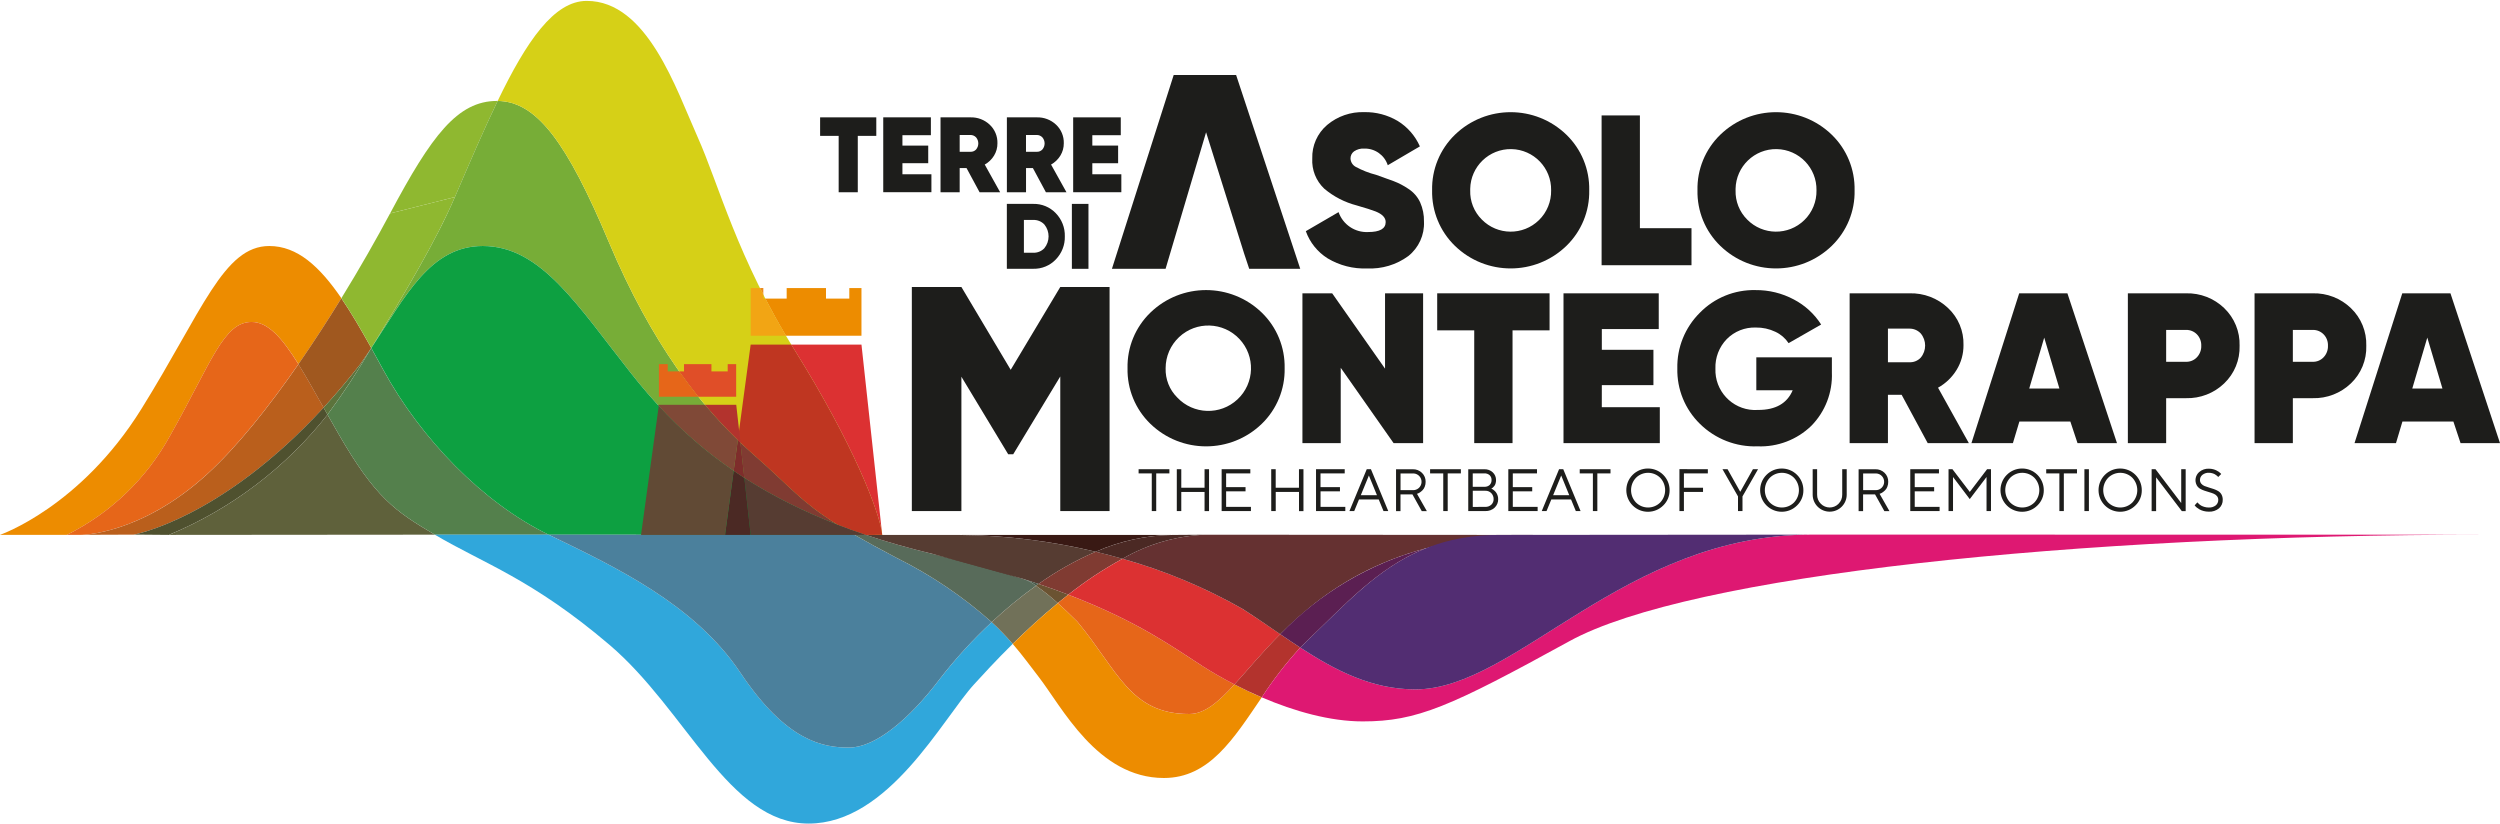 <?xml version="1.0" encoding="utf-8"?>
<!-- Generator: Adobe Illustrator 27.5.0, SVG Export Plug-In . SVG Version: 6.00 Build 0)  -->
<svg version="1.1" id="Livello_1" xmlns="http://www.w3.org/2000/svg" xmlns:xlink="http://www.w3.org/1999/xlink" x="0px" y="0px"
	 viewBox="0 0 752 248" style="enable-background:new 0 0 752 248;" xml:space="preserve">
<style type="text/css">
	.st0{fill:#ED8C00;}
	.st1{fill:#E66619;}
	.st2{fill:#BA5F1C;}
	.st3{fill:#A0581F;}
	.st4{fill:#4F512F;}
	.st5{fill:#5C733C;}
	.st6{fill:#5F613B;}
	.st7{fill:#54804C;}
	.st8{fill:#8FB830;}
	.st9{fill:#77AD37;}
	.st10{fill:#0DA041;}
	.st11{fill:#D6D017;}
	.st12{fill:#30A7DB;}
	.st13{fill:#4B809C;}
	.st14{fill:#687E6B;}
	.st15{fill:#586B5A;}
	.st16{fill:#717159;}
	.st17{fill:#563C32;}
	.st18{fill:#495A4C;}
	.st19{fill:#6B5332;}
	.st20{fill:#803B32;}
	.st21{fill:#DC3132;}
	.st22{fill:#653131;}
	.st23{fill:#B3332D;}
	.st24{fill:#DE1872;}
	.st25{fill:#522D72;}
	.st26{fill:#5B1F52;}
	.st27{fill:#391914;}
	.st28{fill:#4B2924;}
	.st29{fill:#EB8B1D;}
	.st30{fill:#F2A514;}
	.st31{fill:#BF3621;}
	.st32{fill:#A83D3E;}
	.st33{fill:#7E2D2B;}
	.st34{fill:#804937;}
	.st35{fill:#614A35;}
	.st36{fill:#E04E28;}
	.st37{fill:#1D1D1B;}
</style>
<g id="Raggruppa_5" transform="translate(0 0)">
	<g>
		<g id="Raggruppa_4" transform="translate(0 0)">
			<path id="Tracciato_4" class="st0" d="M20.11,160.89c13.21-6.55,24.07-17.01,31.13-29.95c12.46-22.14,16.01-34.09,24.46-34.09
				c4.93,0,9.17,4.81,14.08,12.69c4.52-6.52,8.87-13.26,12.91-19.83C96.14,80.15,89.44,74,81,74c-13.74,0-20.1,19.5-38.5,49.06
				S0,160.88,0,160.88L20.11,160.89z"/>
			<path id="Tracciato_5" class="st1" d="M75.69,96.85c4.93,0,9.17,4.8,14.07,12.69c-8.95,12.91-18.54,24.97-27.57,33.18
				c-19.96,18.16-37.71,18.16-37.71,18.16l-4.39,0.01c13.21-6.55,24.07-17.01,31.13-29.95C63.69,108.8,67.25,96.85,75.69,96.85"/>
			<path id="Tracciato_6" class="st2" d="M24.49,160.88c0,0,17.76,0.01,37.72-18.15c9.03-8.21,18.62-20.27,27.57-33.18
				c2.32,3.73,4.8,8.15,7.57,13.07c-30.91,33.62-57.1,38.2-57.1,38.2L24.49,160.88z"/>
			<path id="Tracciato_7" class="st3" d="M108.37,109.54c1.19-1.68,2.2-3.19,3.31-4.86l-0.23-0.4c-2.99-5.37-5.87-10.31-8.78-14.56
				c-4.04,6.57-8.4,13.31-12.92,19.83c2.33,3.73,4.8,8.15,7.57,13.07C100.96,118.67,104.65,114.33,108.37,109.54"/>
			<path id="Tracciato_8" class="st4" d="M50.79,160.9c18.74-7.79,35.17-20.24,47.73-36.18l-1.19-2.11
				c-30.91,33.62-57.1,38.2-57.1,38.2L50.79,160.9z"/>
			<path id="Tracciato_9" class="st5" d="M108.37,109.54c1.19-1.68,2.2-3.19,3.31-4.86c-4.02,6.92-8.42,13.61-13.17,20.04
				l-1.19-2.11C100.96,118.67,104.65,114.32,108.37,109.54"/>
			<path id="Tracciato_10" class="st6" d="M101.8,130.47c11.1,19.26,17.02,23.28,29,30.36l-80,0.07
				c18.74-7.79,35.17-20.25,47.72-36.19C99.57,126.57,100.66,128.49,101.8,130.47"/>
			<path id="Tracciato_11" class="st7" d="M111.69,104.68c-4.02,6.92-8.42,13.61-13.17,20.04c1.05,1.86,2.14,3.78,3.28,5.76
				c11.1,19.26,17.02,23.27,29,30.36h34.24c-19.77-9.58-38.48-28.9-49.83-49.71c-1.1-2.03-2.19-4.01-3.26-5.95L111.69,104.68z"/>
			<path id="Tracciato_12" class="st8" d="M136.84,59.27c4.52-10.53,8.73-20.35,12.83-28.84l-0.14-0.07
				c-11.92,0-19.72,10.42-32.19,33.83"/>
			<path id="Tracciato_13" class="st8" d="M117.33,64.2c-3.98,7.47-9,16.33-14.65,25.51c2.91,4.26,5.8,9.2,8.78,14.56l0.23,0.4
				c10.07-16.52,19.49-32.23,25.14-45.4"/>
			<path id="Tracciato_14" class="st9" d="M136.83,59.27c4.52-10.53,8.73-20.35,12.83-28.84l-0.14-0.07
				c11.92,0,21.05,12.57,33.65,42.51c12.6,29.94,27.53,49.88,43.53,63.92c11.48,10.07,14.01,13.98,25.06,20.93l0.16,0.1
				c-32-12.4-49.28-29.28-62.07-45.48C173.67,91.84,162.7,74,145.23,74c-15.78,0-23.2,15-33.55,30.68
				C121.75,88.16,131.18,72.45,136.83,59.27"/>
			<path id="Tracciato_15" class="st10" d="M257.06,160.9c-1.98-1.14-3.73-2.2-5.31-3.19l0.17,0.1c-32-12.4-49.28-29.28-62.07-45.48
				C173.67,91.84,162.7,74,145.23,74c-15.78,0-23.2,15-33.54,30.68l-0.22-0.4c1.23,2.21,2.48,4.5,3.76,6.85
				c11.33,20.81,30.04,40.13,49.81,49.71L257.06,160.9z"/>
			<path id="Tracciato_16" class="st11" d="M176.49,0.27c-9.83,0-18.09,12.06-26.83,30.17l-0.14-0.07
				c11.92,0,21.05,12.57,33.65,42.51s27.53,49.89,43.53,63.91c11.48,10.07,14.01,13.98,25.06,20.93l0.16,0.1
				c2.74,1.07,5.59,2.09,8.55,3.08l4.9-0.02c-0.7-6.66-8.65-27.14-26.21-55.34s-22.89-50-29.33-64.35S194.71,0.27,176.49,0.27"/>
			<path id="Tracciato_17" class="st12" d="M183.29,193.93c23.28,19.8,35.86,53.8,59.95,53.8s40.23-31.46,49.78-41.9
				c2.51-2.74,6.52-7.15,11.6-12.15l0,0c-1.98-2.3-4.09-4.48-6.31-6.54l0,0c-5.68,5.27-10.91,11-15.65,17.13
				c-9.3,12.29-19.46,20.6-27.25,20.6c-7.79,0-18.82-1.8-32.69-22.52s-37.92-31.95-57.69-41.52h-34.24
				C145.44,169.5,160.01,174.12,183.29,193.93"/>
			<path id="Tracciato_18" class="st13" d="M269.78,167.86c-5.11-2.69-9.26-4.95-12.72-6.96l-92.03-0.07
				c19.77,9.58,43.82,20.8,57.68,41.52s24.9,22.52,32.69,22.52c7.79,0,17.95-8.31,27.25-20.6c4.74-6.13,9.97-11.86,15.65-17.13l0,0
				C289.7,179.48,280.1,172.99,269.78,167.86"/>
			<path id="Tracciato_19" class="st14" d="M257.06,160.9c-1.98-1.14-3.73-2.2-5.31-3.19l0.17,0.1c2.74,1.07,5.59,2.09,8.55,3.08
				H257.06z"/>
			<path id="Tracciato_20" class="st15" d="M280.63,166.63c10.39,2.48,19.36,5,27.16,7.5c1.39,0.46,2.68,1.16,3.84,2.05
				c-4.67,3.36-9.13,7.02-13.33,10.95l0,0c-8.61-7.67-18.2-14.15-28.52-19.28c-5.11-2.68-9.26-4.95-12.72-6.95h3.4
				C266.66,162.98,273.36,164.9,280.63,166.63"/>
			<path id="Tracciato_21" class="st16" d="M298.3,187.14c4.2-3.94,8.65-7.59,13.33-10.95c2.29,1.6,4.48,3.34,6.55,5.22
				c-5.02,4.12-9.61,8.38-13.56,12.28l0,0C302.64,191.39,300.53,189.2,298.3,187.14L298.3,187.14z"/>
			<path id="Tracciato_22" class="st17" d="M280.63,166.63c10.39,2.48,19.36,5,27.16,7.5"/>
			<path id="Tracciato_23" class="st17" d="M280.63,166.64c-7.26-1.73-13.96-3.65-20.16-5.73h28.05
				c13.83,0.13,27.61,1.82,41.05,5.06c-6.05,2.62-11.81,5.86-17.18,9.69c-1.49-0.51-3.02-1.01-4.6-1.52"/>
			<path id="Tracciato_24" class="st18" d="M307.79,174.13c1.58,0.51,3.11,1.01,4.6,1.52l-0.76,0.54
				C310.48,175.29,309.18,174.59,307.79,174.13"/>
			<path id="Tracciato_25" class="st19" d="M312.39,175.64c3.18,1.08,6.15,2.16,8.94,3.23c-1.07,0.83-2.12,1.68-3.16,2.53
				c-2.07-1.88-4.25-3.62-6.55-5.22L312.39,175.64"/>
			<path id="Tracciato_26" class="st20" d="M312.39,175.65c5.37-3.82,11.13-7.07,17.18-9.69c2.67,0.63,5.36,1.34,8.08,2.11
				c-5.73,3.14-11.19,6.75-16.32,10.8C318.54,177.8,315.57,176.73,312.39,175.65"/>
			<path id="Tracciato_27" class="st0" d="M350.1,234.02c13.65,0,20.94-11.77,29.43-24.25l0,0c-2.83-1.21-5.58-2.52-8.21-3.88
				c-4.87,5.31-9,8.89-13.6,8.89c-17.89,0-21.47-13.16-33.67-27.8c-2.21-2.2-4.16-4.04-5.86-5.56c-5.02,4.12-9.61,8.38-13.56,12.27
				l0,0c3.07,3.55,5.38,6.8,7.7,9.78C319.4,212.54,330.05,234.02,350.1,234.02"/>
			<path id="Tracciato_28" class="st1" d="M318.18,181.4c1.03-0.85,2.09-1.69,3.16-2.52c21.2,8.15,31.55,15.84,40.2,21.37
				c2.97,1.9,6.27,3.81,9.79,5.63c-4.87,5.31-9,8.89-13.6,8.89c-17.89,0-21.47-13.16-33.68-27.8
				C321.83,184.76,319.89,182.93,318.18,181.4"/>
			<path id="Tracciato_29" class="st21" d="M361.53,200.25c2.98,1.9,6.27,3.81,9.8,5.63c3.9-4.25,8.28-9.6,13.77-15.12
				c-3.76-2.57-7.53-5.18-11.39-7.64c-11.36-6.47-23.46-11.52-36.04-15.04c-5.74,3.13-11.2,6.75-16.32,10.8
				c21.2,8.15,31.55,15.84,40.2,21.37"/>
			<path id="Tracciato_30" class="st22" d="M373.7,183.12c-11.36-6.46-23.46-11.51-36.05-15.04c7.57-4.4,16.1-6.88,24.84-7.24
				l99.23,0.07c-40.52,0-62.35,15.49-76.64,29.86C381.33,188.2,377.56,185.58,373.7,183.12"/>
			<path id="Tracciato_31" class="st23" d="M371.32,205.88c2.63,1.36,5.39,2.67,8.21,3.88l0,0c3.44-5.3,7.31-10.31,11.59-14.97l0,0
				c-2.02-1.31-4.03-2.67-6.04-4.04C379.59,196.28,375.21,201.64,371.32,205.88"/>
			<path id="Tracciato_32" class="st24" d="M747.87,160.83c-124.4,0-239.82,12.28-275.76,32.02C436.18,212.59,426.25,217,409.89,217
				c-9.78,0-20.53-3.03-30.36-7.24l0,0c3.44-5.3,7.32-10.31,11.59-14.97l0,0c10.62,6.9,21.55,12.57,34.64,12.57
				c30.23,0,62.69-46.55,119.06-46.55L747.87,160.83z"/>
			<path id="Tracciato_33" class="st25" d="M393.07,192.85c16.58-15.75,29.58-31.95,57.98-31.95l93.77-0.08
				c-56.37,0-88.84,46.55-119.06,46.55c-13.09,0-24.02-5.67-34.64-12.57l0,0L393.07,192.85z"/>
			<path id="Tracciato_34" class="st26" d="M393.08,192.85c11.4-10.83,21.11-21.87,35.29-27.71l-0.02-0.06
				c-16.48,4.49-31.43,13.37-43.26,25.68c2.01,1.37,4.02,2.73,6.04,4.04l0,0C391.76,194.13,392.41,193.48,393.08,192.85"/>
			<path id="Tracciato_35" class="st27" d="M329.57,165.96c-13.45-3.24-27.22-4.94-41.05-5.06h64.21
				C344.75,161.02,336.88,162.74,329.57,165.96"/>
			<path id="Tracciato_36" class="st28" d="M337.65,168.08c7.57-4.4,16.1-6.88,24.84-7.24l-9.76,0.07
				c-7.98,0.12-15.86,1.84-23.16,5.06C332.24,166.6,334.93,167.3,337.65,168.08"/>
			<path id="Tracciato_37" class="st21" d="M265.37,160.9l-6.24-57.25H238c0.38,0.63,0.77,1.25,1.16,1.89
				c17.56,28.2,25.51,48.68,26.21,55.34L265.37,160.9z"/>
			<path id="Tracciato_38" class="st29" d="M229.61,88.67v-2.03h-1.02C228.93,87.32,229.27,87.99,229.61,88.67"/>
			<path id="Tracciato_39" class="st0" d="M236.63,89.82v-3.17h11.83v3.17h7.01v-3.17h3.66v14.34H236.4
				c-2.28-3.85-4.33-7.57-6.2-11.17H236.63z"/>
			<path id="Tracciato_40" class="st30" d="M229.62,89.82v-1.14c-0.35-0.68-0.69-1.36-1.02-2.03h-2.79v14.34h10.6
				c-2.28-3.85-4.33-7.57-6.2-11.17L229.62,89.82z"/>
			<path id="Tracciato_41" class="st31" d="M225.8,103.65H238l1.16,1.89c17.56,28.2,25.51,48.68,26.21,55.34l-4.91,0.04
				c-2.96-0.99-5.81-2.02-8.55-3.09l-0.16-0.1c-11.04-6.94-13.57-10.86-25.06-20.93c-1.6-1.41-3.19-2.87-4.77-4.39l0,0L225.8,103.65
				z"/>
			<path id="Tracciato_42" class="st20" d="M251.75,157.72c-11.04-6.94-13.57-10.86-25.06-20.93c-1.33-1.17-2.66-2.38-3.98-3.63
				l1.18,10.61c8.84,5.61,18.23,10.32,28.02,14.05"/>
			<path id="Tracciato_43" class="st17" d="M223.9,143.77c8.84,5.61,18.23,10.32,28.02,14.05c2.74,1.07,5.59,2.09,8.55,3.08H225.8
				L223.9,143.77z"/>
			<path id="Tracciato_44" class="st32" d="M221.93,132.39l0.38-2.85l0.4,3.61C222.45,132.9,222.19,132.65,221.93,132.39
				L221.93,132.39z"/>
			<path id="Tracciato_45" class="st33" d="M220.69,141.64c1.05,0.72,2.12,1.42,3.21,2.13l-1.18-10.62
				c-0.26-0.25-0.53-0.5-0.79-0.76l0,0L220.69,141.64z"/>
			<path id="Tracciato_46" class="st28" d="M218.09,160.9l2.6-19.26c1.05,0.72,2.12,1.42,3.21,2.13l1.9,17.13L218.09,160.9z"/>
			<path id="Tracciato_47" class="st23" d="M221.46,121.76l0.87,7.78l0.4,3.62l-0.79-0.76c-3.48-3.37-6.79-6.92-9.9-10.64H221.46z"
				/>
			<path id="Tracciato_48" class="st34" d="M198,121.95c6.78,7.42,14.39,14.03,22.69,19.69l1.25-9.24l0,0
				c-3.48-3.37-6.79-6.92-9.9-10.64H198.2L198,121.95z"/>
			<path id="Tracciato_49" class="st35" d="M192.82,160.9l5.38-39.14l-0.2,0.19c6.78,7.42,14.39,14.03,22.69,19.69l-2.6,19.26
				H192.82z"/>
			<path id="Tracciato_50" class="st36" d="M205.75,111.71h-1.46c1.89,2.67,3.81,5.22,5.75,7.63h11.4v-9.8h-2.55v2.17H214v-2.17
				h-8.25V111.71z"/>
			<path id="Tracciato_51" class="st1" d="M204.3,111.71c1.89,2.67,3.81,5.22,5.75,7.63H198.2v-9.8h2.66v2.17H204.3z"/>
			<path id="Tracciato_52" class="st37" d="M351.75,141.14v1.26h-3.96v11.33h-1.34v-11.33h-3.96v-1.26H351.75z"/>
			<path id="Tracciato_53" class="st37" d="M353.98,141.14h1.35v5.57h7v-5.57h1.35v12.6h-1.35v-5.76h-7v5.75h-1.35V141.14z"/>
			<path id="Tracciato_54" class="st37" d="M376.28,152.48v1.25h-8.81v-12.59h8.63v1.26h-7.28v4.14h5.84v1.25h-5.84v4.68H376.28z"/>
			<path id="Tracciato_55" class="st37" d="M382.38,141.14h1.35v5.57h7v-5.57h1.35v12.6h-1.34v-5.76h-7v5.75h-1.35L382.38,141.14z"
				/>
			<path id="Tracciato_56" class="st37" d="M404.67,152.48v1.25h-8.81v-12.59h8.63v1.26h-7.28v4.14h5.85v1.25h-5.84v4.68H404.67z"/>
			<path id="Tracciato_57" class="st37" d="M408.79,150.23l-1.44,3.5h-1.44l5.21-12.59h1.26l5.21,12.59h-1.43l-1.44-3.5H408.79z
				 M411.76,143.03l-2.43,5.93h4.86L411.76,143.03z"/>
			<path id="Tracciato_58" class="st37" d="M424.96,141.15c1.03-0.03,2.03,0.36,2.77,1.08c0.73,0.71,1.13,1.68,1.1,2.7
				c0.01,0.51-0.09,1.01-0.27,1.48c-0.14,0.39-0.37,0.74-0.65,1.04c-0.23,0.24-0.49,0.45-0.76,0.64c-0.2,0.15-0.42,0.26-0.65,0.35
				l-0.27,0.09l2.97,5.22h-1.53l-2.8-5.03h-3.6v5.03h-1.34v-12.59H424.96z M421.28,142.41v5.03h3.68c1.39,0.07,2.57-1,2.64-2.39
				s-1-2.57-2.39-2.64c-0.08,0-0.16,0-0.25,0H421.28z"/>
			<path id="Tracciato_59" class="st37" d="M439.43,141.14v1.26h-3.96v11.33h-1.34v-11.33h-3.96v-1.26H439.43z"/>
			<path id="Tracciato_60" class="st37" d="M448.81,147.08c0.17,0.1,0.34,0.21,0.49,0.33c0.23,0.17,0.45,0.38,0.63,0.6
				c0.21,0.27,0.38,0.58,0.5,0.9c0.15,0.39,0.23,0.8,0.22,1.22c0.03,0.97-0.36,1.91-1.07,2.58c-0.76,0.7-1.77,1.06-2.8,1.02h-5.13
				v-12.58h4.86c0.93-0.03,1.83,0.3,2.51,0.93c0.64,0.59,1,1.43,0.99,2.31c0,0.35-0.04,0.69-0.14,1.02
				c-0.07,0.27-0.19,0.52-0.36,0.75c-0.13,0.17-0.28,0.33-0.44,0.48c-0.11,0.1-0.22,0.19-0.35,0.26l-0.14,0.09
				c0.06,0.02,0.13,0.05,0.22,0.1 M443,142.4v4.03h3.5c0.58,0.03,1.15-0.16,1.59-0.55c0.39-0.4,0.6-0.95,0.57-1.51
				c0.02-0.54-0.19-1.05-0.57-1.43c-0.44-0.38-1.01-0.58-1.59-0.55L443,142.4z M446.77,152.47c0.67,0.03,1.33-0.21,1.82-0.66
				c0.46-0.44,0.71-1.05,0.69-1.68c0.01-0.66-0.24-1.3-0.69-1.78c-0.47-0.49-1.13-0.76-1.81-0.73h-3.77v4.86L446.77,152.47z"/>
			<path id="Tracciato_61" class="st37" d="M462.52,152.48v1.25h-8.82v-12.59h8.63v1.26h-7.28v4.14h5.84v1.25h-5.84v4.68H462.52z"/>
			<path id="Tracciato_62" class="st37" d="M466.64,150.23l-1.44,3.5h-1.44l5.21-12.59h1.26l5.21,12.59h-1.43l-1.44-3.5H466.64z
				 M469.61,143.03l-2.43,5.93h4.85L469.61,143.03z"/>
			<path id="Tracciato_63" class="st37" d="M484.44,141.14v1.26h-3.96v11.33h-1.34v-11.33h-3.96v-1.26H484.44z"/>
			<path id="Tracciato_64" class="st37" d="M500.33,152.02c-2.53,2.55-6.65,2.57-9.21,0.04c-2.55-2.53-2.57-6.65-0.04-9.21
				c2.53-2.55,6.65-2.57,9.21-0.04c1.23,1.22,1.93,2.89,1.93,4.62C502.24,149.16,501.56,150.82,500.33,152.02 M492.1,151.15
				c2.01,2.01,5.27,2.01,7.29,0c1.98-2.08,1.98-5.35,0-7.43c-2.02-2-5.27-2-7.29,0C490.13,145.8,490.13,149.07,492.1,151.15"/>
			<path id="Tracciato_65" class="st37" d="M513.72,141.14v1.26h-7.2v4.31h5.75v1.26h-5.75v5.75h-1.35v-12.6L513.72,141.14z"/>
			<path id="Tracciato_66" class="st37" d="M523.5,147.88l3.78-6.74h1.54l-4.68,8.18v4.4h-1.35v-4.4l-4.67-8.18h1.53l3.78,6.74
				H523.5z"/>
			<path id="Tracciato_67" class="st37" d="M540.57,152.02c-2.53,2.55-6.65,2.56-9.2,0.03c-2.55-2.53-2.56-6.65-0.03-9.2
				c2.53-2.55,6.65-2.56,9.2-0.03c1.23,1.22,1.92,2.88,1.92,4.62C542.49,149.16,541.81,150.82,540.57,152.02 M532.35,151.15
				c2.01,2.01,5.27,2.01,7.29,0c1.97-2.08,1.97-5.34,0-7.43c-2.02-2-5.27-2-7.29,0C530.37,145.8,530.37,149.07,532.35,151.15"/>
			<path id="Tracciato_68" class="st37" d="M553.03,151.53c0.73-0.72,1.13-1.71,1.11-2.74v-7.65h1.35v7.65
				c0,2.83-2.29,5.12-5.12,5.12c-2.83,0-5.12-2.29-5.12-5.12l0,0v-7.65h1.34v7.65c-0.02,1.03,0.38,2.02,1.11,2.74
				c1.44,1.47,3.8,1.5,5.27,0.07C552.99,151.57,553.01,151.55,553.03,151.53"/>
			<path id="Tracciato_69" class="st37" d="M564.11,141.15c1.03-0.03,2.03,0.36,2.77,1.08c0.73,0.71,1.13,1.68,1.1,2.7
				c0.01,0.51-0.09,1.01-0.27,1.48c-0.14,0.39-0.36,0.74-0.65,1.04c-0.23,0.24-0.49,0.45-0.76,0.64c-0.2,0.15-0.42,0.26-0.65,0.35
				l-0.27,0.09l2.97,5.22h-1.53l-2.8-5.03h-3.6v5.03h-1.35v-12.59H564.11z M560.43,142.41v5.03h3.68c1.39,0.07,2.57-1,2.64-2.39
				s-1-2.57-2.39-2.64c-0.08,0-0.16,0-0.25,0H560.43z"/>
			<path id="Tracciato_70" class="st37" d="M583.43,152.48v1.25h-8.82v-12.59h8.63v1.26h-7.29v4.14h5.84v1.25h-5.84v4.68H583.43z"/>
			<path id="Tracciato_71" class="st37" d="M592.5,150.13l-5.03-6.65v10.25h-1.35v-12.6h1.17l5.22,6.84l5.21-6.84h1.17v12.6h-1.34
				v-10.25L592.5,150.13z"/>
			<path id="Tracciato_72" class="st37" d="M612.88,152.02c-2.53,2.55-6.65,2.57-9.21,0.04c-2.55-2.53-2.57-6.65-0.04-9.21
				c2.53-2.55,6.65-2.57,9.21-0.04c1.23,1.22,1.93,2.89,1.93,4.62C614.8,149.16,614.12,150.82,612.88,152.02 M604.66,151.15
				c2.02,2.01,5.27,2.01,7.29,0c1.97-2.08,1.97-5.34,0-7.43c-2.02-2-5.27-2-7.29,0C602.69,145.8,602.69,149.07,604.66,151.15"/>
			<path id="Tracciato_73" class="st37" d="M624.76,141.14v1.26h-3.96v11.33h-1.34v-11.33h-3.96v-1.26H624.76z"/>
			<rect id="Rettangolo_35" x="626.99" y="141.14" class="st37" width="1.35" height="12.59"/>
			<path id="Tracciato_74" class="st37" d="M642.36,152.02c-2.53,2.55-6.65,2.56-9.2,0.03c-2.55-2.53-2.56-6.65-0.03-9.2
				c2.53-2.55,6.65-2.56,9.2-0.03c1.23,1.22,1.92,2.88,1.92,4.62C644.28,149.16,643.6,150.82,642.36,152.02 M634.13,151.15
				c2.02,2.01,5.27,2.01,7.29,0c1.97-2.08,1.97-5.34,0-7.43c-2.02-2-5.27-2-7.29,0C632.16,145.8,632.16,149.07,634.13,151.15"/>
			<path id="Tracciato_75" class="st37" d="M657.45,141.14v12.6h-1.16l-7.73-10.16v10.16h-1.35v-12.6h1.17l7.73,10.17v-10.17H657.45
				z"/>
			<path id="Tracciato_76" class="st37" d="M666.86,149.22c-0.26-0.31-0.6-0.56-0.98-0.71c-0.43-0.18-0.88-0.34-1.33-0.46
				c-0.48-0.14-0.97-0.29-1.46-0.46c-0.46-0.15-0.91-0.35-1.33-0.6c-0.41-0.25-0.75-0.6-0.98-1.02c-0.71-1.34-0.4-2.99,0.74-3.99
				c0.82-0.69,1.86-1.05,2.93-1c0.44,0,0.88,0.06,1.31,0.17c0.36,0.09,0.71,0.23,1.03,0.4c0.25,0.14,0.5,0.3,0.74,0.46
				c0.17,0.11,0.33,0.25,0.46,0.4l0.15,0.17l-0.91,0.91c-0.03-0.05-0.07-0.09-0.11-0.14c-0.1-0.11-0.21-0.21-0.33-0.3
				c-0.18-0.14-0.36-0.27-0.56-0.39c-0.25-0.13-0.51-0.24-0.78-0.31c-0.33-0.09-0.66-0.14-1-0.14c-0.71-0.04-1.41,0.19-1.97,0.63
				c-0.46,0.37-0.73,0.93-0.73,1.53c-0.01,0.4,0.13,0.79,0.38,1.11c0.26,0.31,0.6,0.56,0.98,0.71c0.44,0.18,0.88,0.33,1.34,0.46
				c0.49,0.13,0.97,0.29,1.46,0.46c0.46,0.16,0.91,0.36,1.33,0.61c0.41,0.25,0.75,0.6,0.98,1.01c0.26,0.48,0.39,1.03,0.38,1.58
				c0.04,0.99-0.38,1.95-1.12,2.6c-0.88,0.71-1.98,1.07-3.11,1c-0.52,0-1.03-0.07-1.53-0.2c-0.42-0.11-0.82-0.26-1.2-0.47
				c-0.29-0.16-0.56-0.35-0.82-0.55c-0.19-0.14-0.36-0.3-0.5-0.48l-0.17-0.2l0.83-0.91c0.04,0.06,0.08,0.11,0.13,0.17
				c0.13,0.13,0.26,0.26,0.4,0.38c0.2,0.18,0.43,0.33,0.66,0.47c0.31,0.16,0.63,0.28,0.96,0.37c0.41,0.12,0.83,0.17,1.25,0.17
				c0.77,0.05,1.52-0.18,2.13-0.65c0.49-0.42,0.77-1.04,0.75-1.69C667.25,149.93,667.12,149.54,666.86,149.22"/>
			<path id="Tracciato_77" class="st37" d="M263.59,35.3v5.57h-5.57v16.96h-5.75V40.87h-5.58V35.3H263.59z"/>
			<path id="Tracciato_78" class="st37" d="M271.45,52.42h8.72v5.4h-14.49V35.3h14.33v5.37h-8.56v3.12h7.76v5.31h-7.76V52.42z"/>
			<path id="Tracciato_79" class="st37" d="M294.66,57.83l-3.93-7.28h-2.06v7.28h-5.76V35.3h9.01c2.14-0.06,4.22,0.73,5.78,2.2
				c1.54,1.44,2.39,3.48,2.33,5.59c0.02,1.31-0.34,2.6-1.02,3.72c-0.68,1.12-1.65,2.05-2.8,2.69l4.64,8.34H294.66z M288.67,40.61
				v5.05h3.19c0.65,0.04,1.29-0.2,1.74-0.68c0.9-1.06,0.9-2.61,0-3.67c-0.45-0.47-1.08-0.73-1.74-0.71L288.67,40.61z"/>
			<path id="Tracciato_80" class="st37" d="M314.61,57.83l-3.92-7.28h-2.06v7.28h-5.76V35.3h9.01c2.14-0.06,4.22,0.73,5.78,2.2
				c1.54,1.44,2.39,3.48,2.33,5.59c0.01,1.31-0.34,2.6-1.03,3.72c-0.69,1.12-1.65,2.05-2.8,2.69l4.64,8.34L314.61,57.83z
				 M308.62,40.61v5.05h3.19c0.65,0.04,1.28-0.21,1.73-0.68c0.91-1.06,0.91-2.61,0-3.67c-0.45-0.47-1.08-0.73-1.73-0.71
				L308.62,40.61z"/>
			<path id="Tracciato_81" class="st37" d="M328.58,52.42h8.72v5.4h-14.49V35.3h14.32v5.37h-8.56v3.12h7.76v5.31h-7.76V52.42z"/>
			<path id="Tracciato_82" class="st37" d="M310.81,61.33c2.55-0.06,5.01,0.96,6.77,2.8c1.81,1.86,2.79,4.37,2.72,6.96
				c0.07,2.59-0.91,5.1-2.72,6.96c-1.76,1.85-4.22,2.86-6.77,2.8h-7.95V61.33H310.81z M310.81,76.03c1.25,0.04,2.46-0.45,3.32-1.35
				c1.71-2.08,1.71-5.09,0-7.17c-0.86-0.9-2.07-1.4-3.32-1.35h-2.82v9.87L310.81,76.03z"/>
			<rect id="Rettangolo_36" x="322.42" y="61.33" class="st37" width="4.99" height="19.53"/>
			<path id="Tracciato_83" class="st37" d="M411.21,80.75c-4.16,0.16-8.27-0.89-11.85-3.03c-3.05-1.91-5.36-4.79-6.57-8.18
				l9.85-5.73c1.31,3.74,4.92,6.18,8.89,5.99c3.52,0,5.28-1,5.28-3c0-1.32-1.01-2.39-3.04-3.2c-0.86-0.35-2.74-0.95-5.65-1.8
				c-3.6-0.93-6.95-2.65-9.79-5.05c-2.47-2.34-3.79-5.65-3.6-9.05c-0.13-3.87,1.52-7.6,4.47-10.11c3.12-2.62,7.1-4,11.17-3.86
				c3.53-0.07,7,0.85,10.04,2.64c2.96,1.81,5.29,4.49,6.69,7.66l-9.66,5.67c-0.98-3.04-3.84-5.07-7.03-5.01
				c-1.11-0.08-2.2,0.22-3.12,0.84c-0.68,0.5-1.07,1.29-1.06,2.14c0.04,1.06,0.64,2.02,1.57,2.52c1.94,1.05,4,1.86,6.14,2.4
				c2.14,0.77,3.89,1.4,5.25,1.89c1.56,0.59,3.05,1.37,4.43,2.31c1.54,0.99,2.77,2.39,3.55,4.05c0.81,1.83,1.21,3.81,1.16,5.81
				c0.19,4.01-1.57,7.87-4.71,10.37C420.04,79.65,415.66,80.96,411.21,80.75"/>
			<path id="Tracciato_84" class="st37" d="M471.18,73.95c-9.35,9.06-24.19,9.06-33.54,0c-4.51-4.37-6.99-10.43-6.86-16.71
				c-0.14-6.28,2.35-12.33,6.86-16.71c9.35-9.05,24.19-9.05,33.54,0c4.51,4.37,6.99,10.43,6.86,16.71
				C478.17,63.53,475.68,69.58,471.18,73.95 M445.72,66.03c4.71,4.8,12.41,4.88,17.21,0.17c2.4-2.35,3.72-5.6,3.65-8.96
				c0.12-6.72-5.23-12.26-11.95-12.39c-6.72-0.12-12.26,5.23-12.39,11.95c0,0.15,0,0.29,0,0.44
				C442.13,60.53,443.39,63.71,445.72,66.03"/>
			<path id="Tracciato_85" class="st37" d="M493.28,68.64h15.52v11.14h-27.04V34.72h11.52L493.28,68.64z"/>
			<path id="Tracciato_86" class="st37" d="M551,73.95c-9.35,9.06-24.19,9.06-33.54,0c-4.51-4.37-6.99-10.43-6.86-16.71
				c-0.14-6.28,2.35-12.33,6.86-16.71c9.35-9.05,24.19-9.05,33.54,0c4.51,4.37,6.99,10.43,6.86,16.71
				C558,63.53,555.51,69.58,551,73.95 M525.54,66.03c4.71,4.8,12.41,4.88,17.21,0.17c2.4-2.35,3.72-5.6,3.65-8.96
				c0.12-6.72-5.23-12.26-11.95-12.39c-6.72-0.12-12.26,5.23-12.39,11.95c0,0.15,0,0.29,0,0.44
				C521.96,60.53,523.22,63.71,525.54,66.03"/>
			<path id="Tracciato_87" class="st37" d="M333.76,86.33v67.4h-14.83v-40.49l-14.16,23.41h-1.5l-14.08-23.33v40.41h-14.91v-67.4
				h14.91l14.83,24.91l14.91-24.91H333.76z"/>
			<path id="Tracciato_88" class="st37" d="M379.56,127.47c-9.35,9.06-24.19,9.06-33.54,0c-4.51-4.37-6.99-10.43-6.86-16.71
				c-0.14-6.28,2.35-12.33,6.86-16.71c9.35-9.06,24.19-9.06,33.54,0c4.51,4.37,6.99,10.43,6.86,16.71
				C386.55,117.04,384.07,123.09,379.56,127.47 M354.1,119.55c4.85,5.17,12.98,5.43,18.15,0.57c5.17-4.85,5.43-12.98,0.57-18.15
				s-12.98-5.43-18.15-0.57c-2.59,2.43-4.05,5.82-4.05,9.36C350.52,114.05,351.77,117.23,354.1,119.55"/>
			<path id="Tracciato_89" class="st37" d="M416.61,88.23h11.46v45.06h-8.88l-15.9-22.66v22.66h-11.52V88.23h8.95l15.9,22.66V88.23z
				"/>
			<path id="Tracciato_90" class="st37" d="M466.11,88.23v11.14h-11.14v33.92h-11.52V99.37h-11.14V88.23H466.11z"/>
			<path id="Tracciato_91" class="st37" d="M481.82,122.48h17.45v10.81H470.3V88.23h28.65v10.75h-17.12v6.24h15.52v10.62h-15.52
				L481.82,122.48z"/>
			<path id="Tracciato_92" class="st37" d="M551.03,107.48v4.57c0.24,5.98-2,11.8-6.21,16.06c-4.31,4.17-10.14,6.39-16.13,6.15
				c-6.47,0.23-12.74-2.22-17.35-6.76c-4.48-4.38-6.94-10.41-6.8-16.67c-0.14-6.27,2.31-12.32,6.76-16.74
				c4.39-4.5,10.45-6.97,16.74-6.83c4.03-0.04,8,0.93,11.56,2.83c3.34,1.75,6.17,4.35,8.2,7.53l-9.79,5.6
				c-0.98-1.48-2.35-2.66-3.96-3.41c-1.84-0.88-3.85-1.32-5.89-1.29c-3.28-0.11-6.45,1.15-8.75,3.48c-2.3,2.37-3.53,5.58-3.41,8.88
				c-0.25,6.62,4.91,12.2,11.53,12.45c0.45,0.02,0.9,0.01,1.35-0.02c5.23,0,8.69-1.97,10.36-5.92H528.3v-9.91H551.03z"/>
			<path id="Tracciato_93" class="st37" d="M579.86,133.3l-7.85-14.55h-4.12v14.55h-11.52V88.23h18.02
				c4.28-0.12,8.44,1.46,11.56,4.4c3.09,2.88,4.79,6.95,4.67,11.17c0.02,2.62-0.69,5.2-2.06,7.44c-1.37,2.25-3.3,4.1-5.6,5.38
				l9.27,16.67L579.86,133.3z M567.89,98.85v10.11h6.37c1.3,0.09,2.57-0.41,3.47-1.35c1.8-2.11,1.8-5.23,0-7.34
				c-0.9-0.95-2.17-1.46-3.47-1.42L567.89,98.85z"/>
			<path id="Tracciato_94" class="st37" d="M624.92,133.3l-2.16-6.5h-15.33l-1.95,6.5h-12.47l14.36-45.06h14.51l14.91,45.06H624.92z
				 M610.39,116.88h9.08l-4.57-15.32L610.39,116.88z"/>
			<path id="Tracciato_95" class="st37" d="M657.57,88.23c4.26-0.11,8.39,1.49,11.46,4.44c3.08,2.95,4.77,7.06,4.64,11.33
				c0.13,4.26-1.55,8.38-4.64,11.33c-3.07,2.95-7.2,4.55-11.46,4.44h-5.99v13.52h-11.52V88.23H657.57z M657.57,108.83
				c1.23,0.03,2.41-0.46,3.25-1.35c0.89-0.93,1.37-2.19,1.32-3.48c0.05-1.28-0.43-2.53-1.32-3.44c-0.86-0.87-2.03-1.35-3.25-1.32
				h-5.99v9.59H657.57z"/>
			<path id="Tracciato_96" class="st37" d="M695.68,88.23c4.26-0.11,8.39,1.49,11.46,4.44c3.09,2.95,4.77,7.06,4.64,11.33
				c0.14,4.26-1.55,8.39-4.64,11.33c-3.07,2.95-7.2,4.55-11.46,4.44h-5.99v13.52h-11.52V88.23H695.68z M695.68,108.83
				c1.23,0.03,2.4-0.46,3.25-1.35c0.89-0.93,1.37-2.19,1.32-3.48c0.05-1.28-0.42-2.53-1.32-3.44c-0.86-0.87-2.03-1.35-3.25-1.32
				h-5.99v9.59H695.68z"/>
			<path id="Tracciato_97" class="st37" d="M740.14,133.3l-2.16-6.5h-15.33l-1.94,6.5h-12.47l14.36-45.06h14.5L752,133.3H740.14z
				 M725.61,116.88h9.08l-4.56-15.33L725.61,116.88z"/>
			<path id="Tracciato_98" class="st37" d="M362.79,39.79l11.44,36.46l1.53,4.6h15.35l-19.29-58.3h-18.77l-18.58,58.3h16.14"/>
		</g>
	</g>
</g>
</svg>
